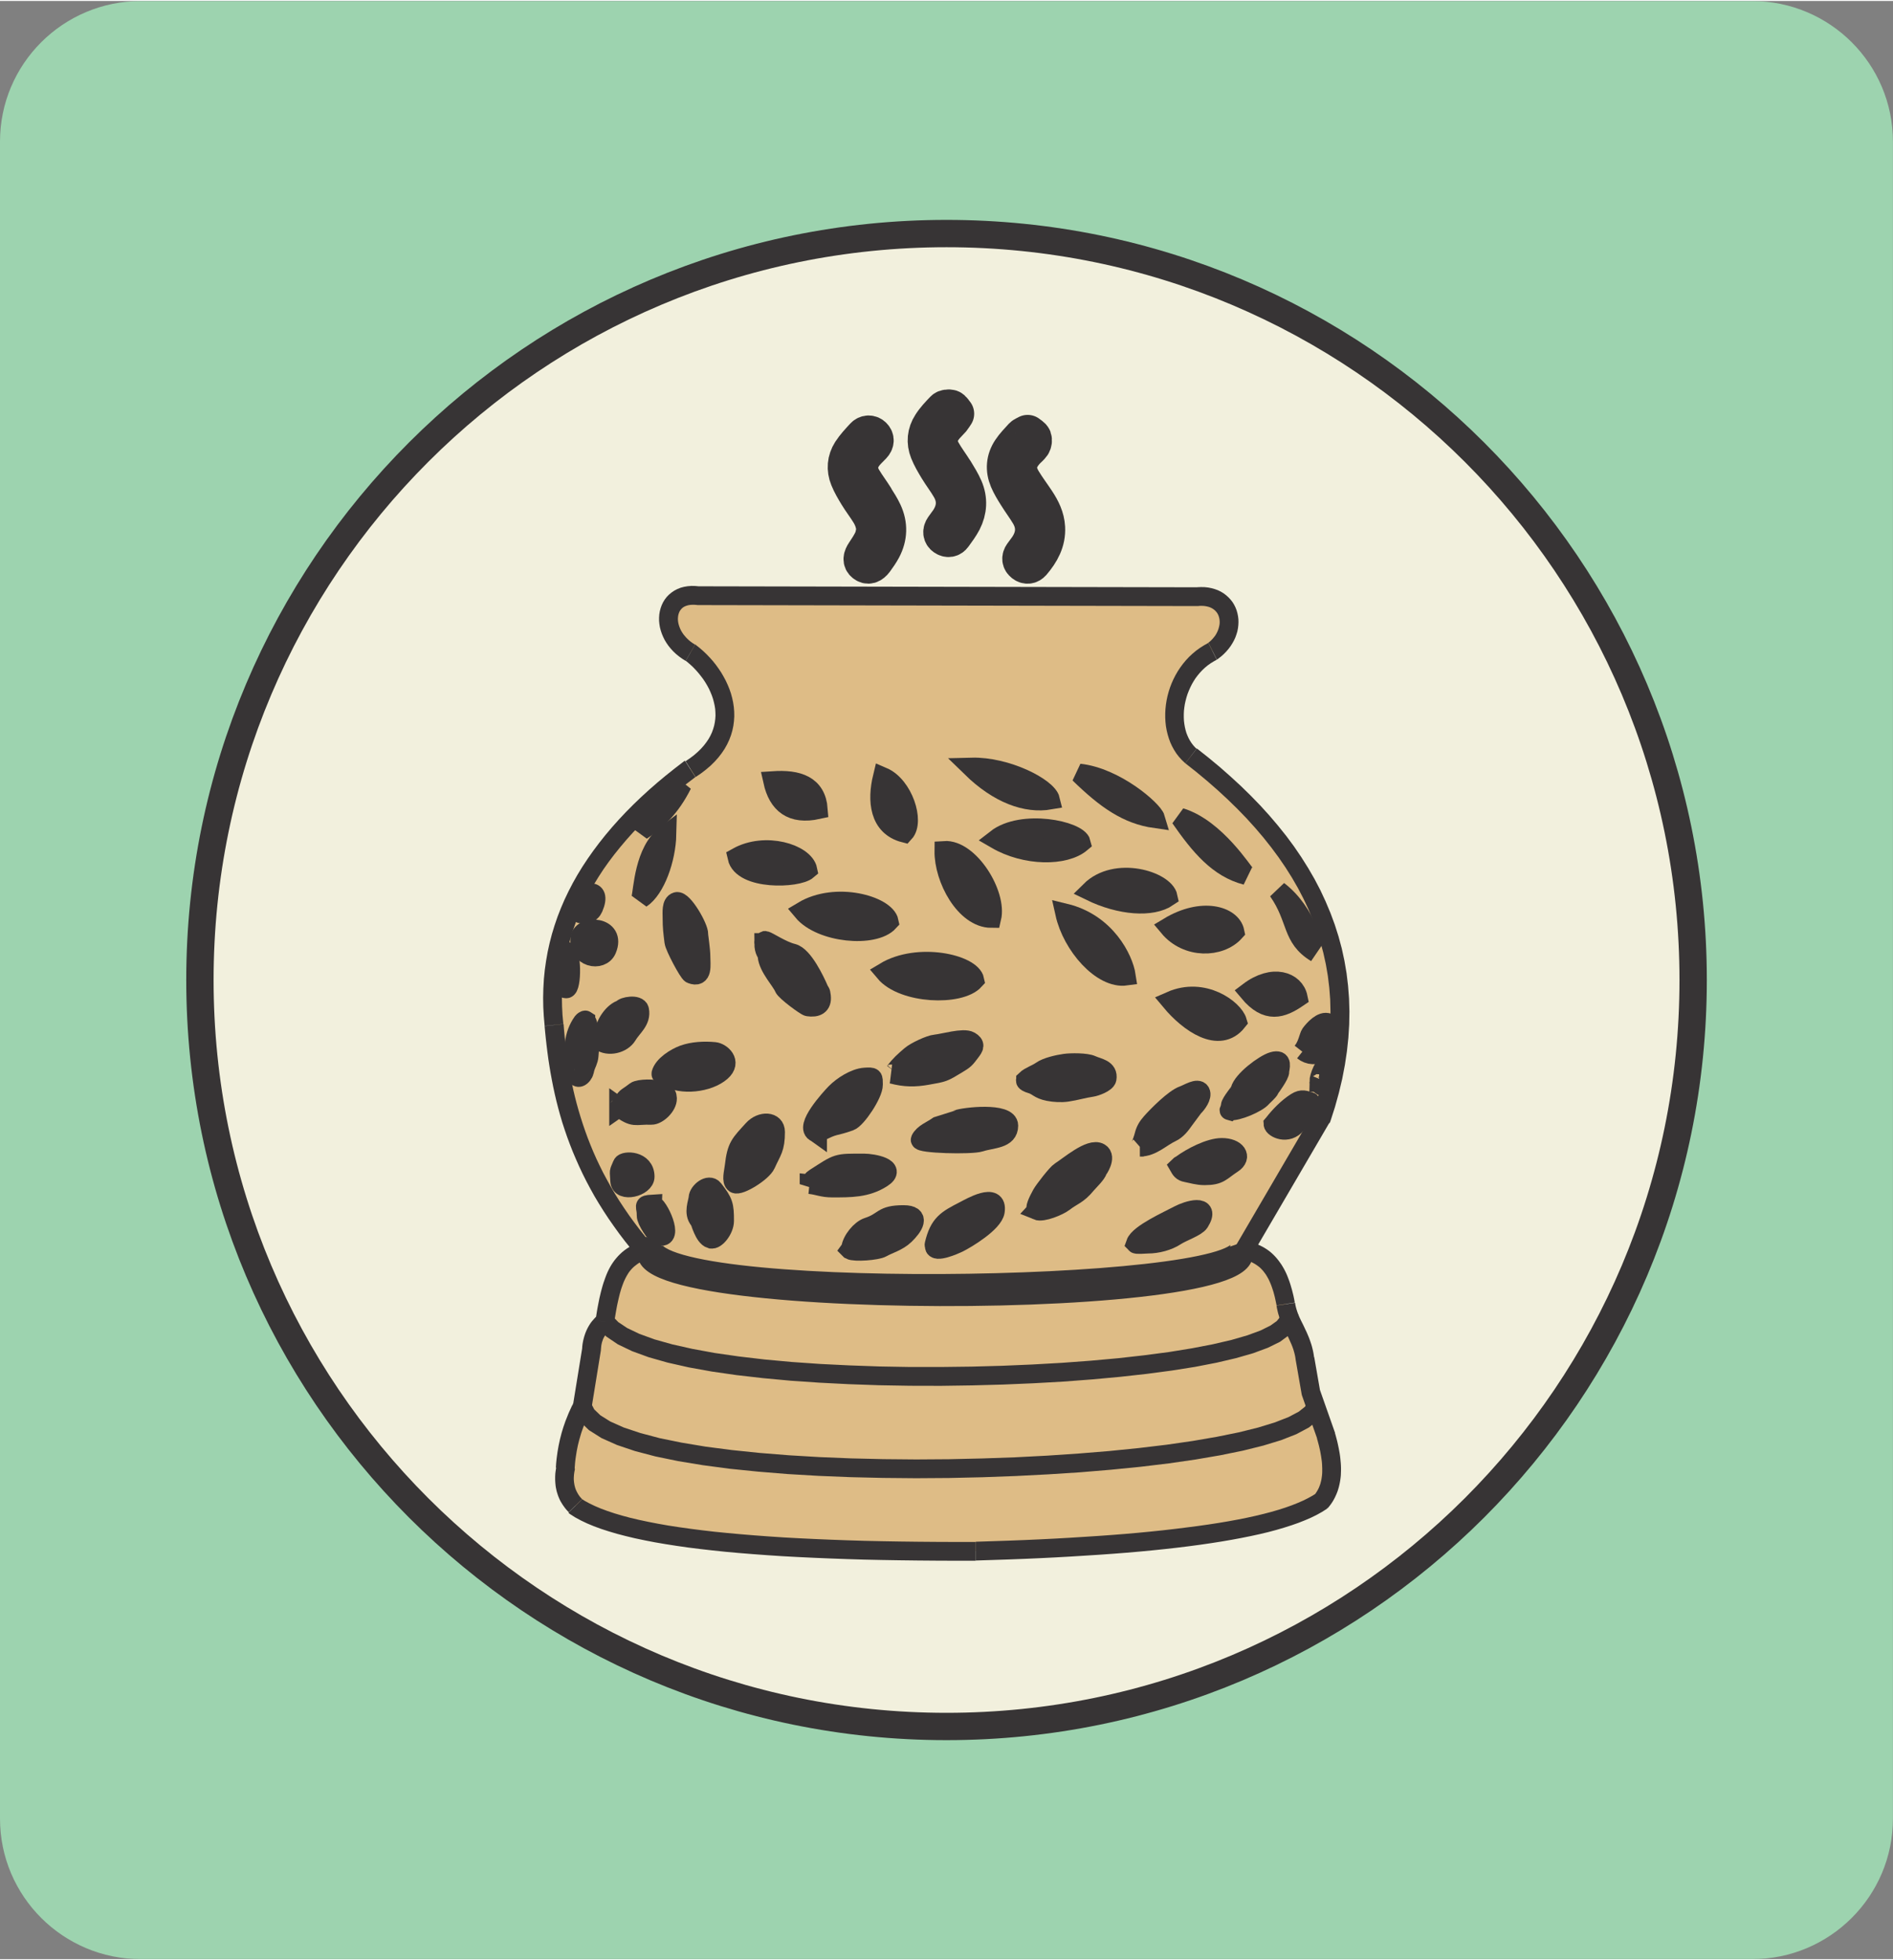 <?xml version="1.0" encoding="UTF-8"?>
<!DOCTYPE svg PUBLIC "-//W3C//DTD SVG 1.1//EN" "http://www.w3.org/Graphics/SVG/1.1/DTD/svg11.dtd">
<!-- Creator: CorelDRAW -->
<svg xmlns="http://www.w3.org/2000/svg" xml:space="preserve" width="0.673in" height="0.697in" version="1.1" style="shape-rendering:geometricPrecision; text-rendering:geometricPrecision; image-rendering:optimizeQuality; fill-rule:evenodd; clip-rule:evenodd"
viewBox="0 0 249.97 258.63"
 xmlns:xlink="http://www.w3.org/1999/xlink"
 xmlns:xodm="http://www.corel.com/coreldraw/odm/2003">
 <rect x="0" y="0" width="249.97" height="258.63" fill="#808080" stroke="none"/>
 <defs>
  <style type="text/css">
   <![CDATA[
    .str0 {stroke:#373435;stroke-width:3.61;stroke-miterlimit:2.613}
    .str2 {stroke:#373435;stroke-width:2.58;stroke-miterlimit:2.613}
    .str1 {stroke:#373435;stroke-width:2.58;stroke-miterlimit:2.613}
    .str3 {stroke:#373435;stroke-width:5.16;stroke-linecap:round;stroke-linejoin:round;stroke-miterlimit:2.613}
    .fil4 {fill:#373435}
    .fil2 {fill:#DEBC86}
    .fil3 {fill:#373435;fill-rule:nonzero}
    .fil0 {fill:#9DD3AF;fill-rule:nonzero}
    .fil1 {fill:#F2F0DD;fill-rule:nonzero}
    .fil5 {fill:black;fill-rule:nonzero}
   ]]>
  </style>
 </defs>
 <g id="Layer_x0020_1">
  <g id="_2493924302384">
   <path class="fil0" d="M231.36 258.63l-212.76 0c-10.27,0 -18.6,-8.31 -18.6,-18.56l0 -221.5c0,-10.25 8.33,-18.56 18.6,-18.56l212.76 0c10.27,0 18.6,8.31 18.6,18.56l0 221.5c0,10.25 -8.33,18.56 -18.6,18.56z"/>
  </g>
  <g id="_2493924302864">
   <path class="fil1 str0" d="M223.58 129.31c0,54.45 -44.14,98.59 -98.59,98.59 -54.45,0 -98.59,-44.14 -98.59,-98.59 0,-54.45 44.14,-98.59 98.59,-98.59 54.45,0 98.59,44.14 98.59,98.59z"/>
   <g>
    <path class="fil2" d="M91.18 101.45c7.25,-4.6 4.71,-11.77 0,-15.38 -4.26,-2.47 -3.73,-8.15 1.04,-7.53l65.98 0.13c4.49,-0.36 5.56,4.57 1.95,7.2 -5.37,2.68 -6.6,10.59 -2.85,13.82 16.29,12.61 23.95,27.95 17.19,47.88l-10.15 17.37c3.09,0.75 4.65,2.66 5.48,7.16 0.4,2.64 2.17,4.24 2.53,7.2l0.78 4.48 2.01 5.71c1.02,3.48 1.18,6.54 -0.58,8.63 -5.78,3.98 -22.31,5.94 -45.67,6.62 -27.96,0.08 -46.67,-1.7 -52.88,-5.97 -1.35,-1.39 -1.68,-3.09 -1.3,-5 0.18,-3.08 0.99,-5.73 2.21,-8.11l1.23 -7.59c0.07,-1.47 0.64,-2.69 1.75,-3.63 0.83,-5.53 1.81,-8.27 5.25,-9.45 -8.91,-10.41 -11.17,-20.68 -11.93,-29.73 -1.4,-12.96 5.01,-24.13 17.97,-33.8z"/>
    <path id="_1" class="fil3" d="M90.56 87.15l1.24 -2.15 0.13 0.09 0.48 0.38 0.46 0.4 0.45 0.43 0.42 0.44 0.41 0.46 0.38 0.48 0.36 0.5 0.34 0.51 0.31 0.53 0.29 0.54 0.26 0.56 0.23 0.56 0.2 0.58 0.16 0.59 0.13 0.6 0.09 0.61 0.05 0.61 0.01 0.62 -0.04 0.62 -0.08 0.62 -0.13 0.62 -0.18 0.62 -0.23 0.61 -0.28 0.6 -0.33 0.59 -0.39 0.58 -0.44 0.57 -0.49 0.55 -0.55 0.54 -0.6 0.51 -0.65 0.5 -0.71 0.48 -1.33 -2.09 0.59 -0.4 0.54 -0.41 0.48 -0.42 0.43 -0.42 0.38 -0.43 0.33 -0.43 0.29 -0.43 0.24 -0.43 0.2 -0.43 0.16 -0.44 0.13 -0.44 0.09 -0.44 0.06 -0.44 0.03 -0.44 -0.01 -0.45 -0.03 -0.45 -0.07 -0.44 -0.1 -0.45 -0.12 -0.45 -0.15 -0.44 -0.18 -0.44 -0.2 -0.44 -0.23 -0.43 -0.25 -0.42 -0.27 -0.41 -0.3 -0.4 -0.31 -0.39 -0.33 -0.38 -0.35 -0.37 -0.37 -0.35 -0.38 -0.33 -0.39 -0.31 0.13 0.09zm1.24 -2.15l0.08 0.04 0.06 0.04 -0.13 -0.09zm0.42 -7.69l-0.01 2.48 -0.16 -0.01 -0.34 -0.03 -0.31 -0 -0.28 0.02 -0.24 0.04 -0.21 0.06 -0.19 0.07 -0.16 0.08 -0.14 0.09 -0.13 0.11 -0.11 0.12 -0.1 0.13 -0.09 0.14 -0.07 0.15 -0.06 0.17 -0.05 0.18 -0.03 0.19 -0.02 0.21 0 0.22 0.02 0.23 0.04 0.23 0.06 0.24 0.08 0.24 0.1 0.25 0.12 0.25 0.15 0.25 0.17 0.25 0.2 0.24 0.21 0.24 0.24 0.23 0.26 0.22 0.29 0.21 0.32 0.2 -1.24 2.15 -0.45 -0.28 -0.43 -0.31 -0.39 -0.32 -0.37 -0.35 -0.33 -0.36 -0.3 -0.37 -0.27 -0.39 -0.24 -0.4 -0.2 -0.41 -0.17 -0.41 -0.14 -0.42 -0.11 -0.43 -0.07 -0.43 -0.04 -0.42 -0 -0.42 0.03 -0.42 0.07 -0.42 0.11 -0.41 0.14 -0.39 0.18 -0.38 0.22 -0.36 0.26 -0.34 0.3 -0.31 0.34 -0.28 0.37 -0.25 0.4 -0.21 0.43 -0.17 0.45 -0.12 0.48 -0.08 0.49 -0.04 0.51 0.01 0.53 0.05 -0.16 -0.01zm-0.01 2.48l-0.07 0 -0.09 -0.01 0.16 0.01zm65.98 0.13l-65.98 -0.13 0.01 -2.48 65.98 0.13 0.1 2.48 -0.1 0zm0.1 -0l-0.06 0 -0.05 0 0.1 -0zm2.4 7.08l-1.11 -2.22 -0.18 0.11 0.26 -0.2 0.24 -0.21 0.21 -0.22 0.19 -0.22 0.17 -0.22 0.14 -0.23 0.12 -0.23 0.1 -0.23 0.08 -0.23 0.06 -0.22 0.05 -0.22 0.03 -0.21 0.01 -0.21 -0.01 -0.2 -0.02 -0.19 -0.04 -0.19 -0.05 -0.18 -0.06 -0.16 -0.08 -0.16 -0.09 -0.15 -0.11 -0.14 -0.12 -0.13 -0.13 -0.12 -0.15 -0.11 -0.16 -0.1 -0.18 -0.09 -0.2 -0.08 -0.23 -0.06 -0.25 -0.05 -0.27 -0.03 -0.3 -0.01 -0.32 0.01 -0.2 -2.47 0.5 -0.02 0.48 0.01 0.47 0.05 0.45 0.09 0.43 0.12 0.41 0.15 0.39 0.19 0.36 0.22 0.33 0.25 0.31 0.28 0.28 0.3 0.25 0.32 0.21 0.34 0.18 0.36 0.15 0.38 0.11 0.39 0.08 0.39 0.05 0.4 0.01 0.4 -0.02 0.41 -0.05 0.41 -0.08 0.4 -0.12 0.4 -0.14 0.39 -0.18 0.39 -0.21 0.38 -0.24 0.38 -0.27 0.36 -0.3 0.35 -0.33 0.34 -0.36 0.32 -0.39 0.3 -0.18 0.11zm0.18 -0.11l-0.08 0.06 -0.1 0.05 0.18 -0.11zm-2.83 11.83l-1.52 1.96 -0.05 -0.04 -0.41 -0.39 -0.38 -0.42 -0.34 -0.44 -0.3 -0.47 -0.27 -0.49 -0.23 -0.5 -0.19 -0.52 -0.16 -0.53 -0.13 -0.54 -0.1 -0.56 -0.06 -0.56 -0.03 -0.57 0 -0.57 0.03 -0.57 0.06 -0.57 0.09 -0.57 0.12 -0.57 0.15 -0.56 0.18 -0.56 0.21 -0.55 0.24 -0.54 0.27 -0.53 0.3 -0.52 0.33 -0.5 0.36 -0.49 0.39 -0.47 0.42 -0.45 0.45 -0.42 0.48 -0.4 0.51 -0.37 0.54 -0.34 0.56 -0.31 1.11 2.22 -0.42 0.23 -0.4 0.25 -0.38 0.27 -0.36 0.3 -0.34 0.32 -0.32 0.34 -0.3 0.36 -0.28 0.37 -0.25 0.39 -0.23 0.4 -0.21 0.42 -0.19 0.43 -0.17 0.43 -0.14 0.44 -0.12 0.45 -0.1 0.45 -0.07 0.45 -0.05 0.44 -0.02 0.44 -0 0.44 0.02 0.43 0.05 0.42 0.07 0.41 0.09 0.39 0.11 0.38 0.14 0.36 0.16 0.35 0.18 0.33 0.2 0.31 0.22 0.29 0.24 0.27 0.26 0.24 -0.05 -0.04zm-1.52 1.96l-0.04 -0.03 -0.02 -0.01 0.05 0.04zm19.02 47.52l-2.14 -1.25 -0.1 0.23 0.58 -1.81 0.49 -1.78 0.42 -1.76 0.33 -1.72 0.26 -1.7 0.18 -1.67 0.1 -1.64 0.03 -1.62 -0.04 -1.6 -0.12 -1.57 -0.19 -1.55 -0.26 -1.52 -0.33 -1.5 -0.4 -1.48 -0.46 -1.46 -0.53 -1.44 -0.59 -1.42 -0.66 -1.4 -0.72 -1.38 -0.79 -1.37 -0.85 -1.35 -0.91 -1.33 -0.97 -1.31 -1.03 -1.3 -1.09 -1.28 -1.15 -1.27 -1.21 -1.25 -1.26 -1.23 -1.32 -1.22 -1.37 -1.2 -1.43 -1.19 -1.48 -1.17 1.52 -1.96 1.53 1.21 1.47 1.22 1.42 1.25 1.37 1.26 1.31 1.28 1.26 1.3 1.2 1.32 1.14 1.34 1.09 1.36 1.03 1.39 0.96 1.41 0.9 1.43 0.84 1.45 0.77 1.47 0.7 1.5 0.64 1.52 0.57 1.54 0.5 1.57 0.43 1.59 0.35 1.62 0.28 1.64 0.2 1.66 0.13 1.69 0.05 1.71 -0.03 1.73 -0.11 1.76 -0.19 1.78 -0.27 1.8 -0.35 1.83 -0.44 1.85 -0.52 1.88 -0.61 1.9 -0.1 0.23zm0.1 -0.23l-0.04 0.12 -0.06 0.11 0.1 -0.23zm-12.4 16.34l10.15 -17.37 2.14 1.25 -10.15 17.37 -1.36 0.58 -0.78 -1.83zm0.78 1.83l-1.62 -0.39 0.84 -1.44 0.78 1.83zm7 5.77l-2.45 0.37 0.01 0.04 -0.08 -0.39 -0.08 -0.38 -0.08 -0.36 -0.09 -0.35 -0.09 -0.33 -0.1 -0.31 -0.1 -0.3 -0.1 -0.28 -0.11 -0.27 -0.11 -0.25 -0.11 -0.24 -0.12 -0.22 -0.12 -0.21 -0.12 -0.2 -0.13 -0.18 -0.13 -0.17 -0.13 -0.17 -0.14 -0.15 -0.14 -0.15 -0.15 -0.14 -0.15 -0.12 -0.16 -0.12 -0.16 -0.11 -0.17 -0.11 -0.18 -0.1 -0.19 -0.1 -0.19 -0.09 -0.21 -0.08 -0.22 -0.08 -0.23 -0.07 -0.24 -0.07 -0.25 -0.06 0.58 -2.41 0.32 0.08 0.31 0.09 0.31 0.1 0.3 0.11 0.29 0.12 0.29 0.13 0.28 0.14 0.27 0.15 0.27 0.17 0.26 0.18 0.25 0.19 0.24 0.21 0.23 0.22 0.22 0.23 0.21 0.24 0.2 0.25 0.19 0.26 0.19 0.27 0.17 0.28 0.17 0.29 0.16 0.31 0.15 0.31 0.14 0.33 0.13 0.34 0.13 0.35 0.12 0.36 0.11 0.37 0.11 0.38 0.1 0.39 0.1 0.41 0.09 0.42 0.08 0.44 0.01 0.04zm-0.01 -0.04l0.01 0.03 0 0.01 -0.01 -0.04zm2.53 7.22l-2.44 0.42 -0.01 -0.06 -0.03 -0.23 -0.04 -0.23 -0.05 -0.22 -0.05 -0.21 -0.06 -0.21 -0.06 -0.21 -0.07 -0.2 -0.07 -0.2 -0.08 -0.2 -0.08 -0.19 -0.09 -0.2 -0.09 -0.2 -0.09 -0.2 -0.09 -0.2 -0.1 -0.2 -0.1 -0.2 -0.1 -0.2 -0.1 -0.21 -0.1 -0.21 -0.1 -0.21 -0.1 -0.22 -0.1 -0.23 -0.1 -0.23 -0.1 -0.23 -0.09 -0.24 -0.09 -0.25 -0.08 -0.25 -0.08 -0.25 -0.07 -0.27 -0.06 -0.27 -0.06 -0.28 -0.05 -0.29 2.45 -0.37 0.03 0.2 0.04 0.2 0.05 0.2 0.05 0.19 0.06 0.19 0.06 0.19 0.07 0.19 0.07 0.19 0.08 0.19 0.08 0.19 0.09 0.19 0.09 0.19 0.1 0.2 0.1 0.2 0.1 0.2 0.1 0.21 0.1 0.21 0.1 0.22 0.11 0.22 0.1 0.23 0.1 0.23 0.1 0.24 0.1 0.25 0.09 0.25 0.09 0.26 0.09 0.27 0.08 0.27 0.07 0.28 0.07 0.29 0.06 0.3 0.05 0.31 0.04 0.31 -0.01 -0.06zm-2.44 0.42l-0 -0.02 -0 -0.04 0.01 0.06zm0.78 4.48l-0.78 -4.48 2.44 -0.42 0.78 4.48 -2.39 0.62 -0.05 -0.2zm0.05 0.2l-0.04 -0.1 -0.02 -0.1 0.05 0.2zm2.01 5.71l-2.01 -5.71 2.34 -0.82 2.01 5.71 0.02 0.06 -2.36 0.76zm2.34 -0.82l0.01 0.04 0.01 0.03 -0.02 -0.06zm-1.05 10.06l-1.41 -2.04 -0.25 0.22 0.12 -0.15 0.11 -0.16 0.1 -0.16 0.1 -0.17 0.09 -0.17 0.08 -0.17 0.07 -0.18 0.07 -0.18 0.06 -0.19 0.05 -0.2 0.05 -0.2 0.04 -0.21 0.03 -0.21 0.03 -0.23 0.02 -0.23 0.01 -0.23 0 -0.24 0 -0.24 -0.01 -0.25 -0.01 -0.26 -0.02 -0.27 -0.03 -0.26 -0.04 -0.27 -0.04 -0.28 -0.05 -0.28 -0.05 -0.29 -0.06 -0.29 -0.07 -0.3 -0.07 -0.3 -0.08 -0.3 -0.08 -0.3 -0.09 -0.31 2.38 -0.7 0.1 0.34 0.09 0.34 0.09 0.34 0.08 0.34 0.07 0.33 0.07 0.33 0.06 0.33 0.06 0.33 0.05 0.33 0.04 0.33 0.03 0.32 0.03 0.32 0.02 0.32 0.01 0.32 0 0.32 -0.01 0.31 -0.01 0.31 -0.03 0.31 -0.04 0.3 -0.05 0.3 -0.06 0.3 -0.07 0.3 -0.08 0.29 -0.09 0.29 -0.11 0.29 -0.12 0.28 -0.13 0.28 -0.14 0.27 -0.15 0.26 -0.17 0.26 -0.18 0.25 -0.2 0.25 -0.25 0.22zm0.25 -0.22l-0.11 0.13 -0.14 0.1 0.25 -0.22zm-46.62 7.06l-0.01 -2.48 -0.03 0 2.17 -0.07 2.12 -0.07 2.08 -0.08 2.04 -0.09 2 -0.1 1.95 -0.11 1.91 -0.12 1.86 -0.12 1.82 -0.13 1.77 -0.14 1.72 -0.15 1.67 -0.16 1.62 -0.17 1.57 -0.18 1.52 -0.19 1.47 -0.19 1.42 -0.2 1.36 -0.21 1.31 -0.22 1.25 -0.23 1.2 -0.24 1.14 -0.25 1.08 -0.26 1.03 -0.27 0.96 -0.28 0.9 -0.29 0.84 -0.3 0.78 -0.31 0.71 -0.31 0.64 -0.32 0.58 -0.32 0.51 -0.32 1.41 2.04 -0.64 0.41 -0.7 0.39 -0.75 0.37 -0.81 0.35 -0.86 0.34 -0.91 0.32 -0.97 0.31 -1.02 0.3 -1.08 0.29 -1.13 0.27 -1.19 0.26 -1.24 0.25 -1.29 0.24 -1.34 0.23 -1.4 0.22 -1.45 0.21 -1.5 0.2 -1.55 0.19 -1.6 0.18 -1.64 0.17 -1.69 0.16 -1.74 0.15 -1.79 0.14 -1.83 0.13 -1.88 0.12 -1.92 0.12 -1.97 0.11 -2.01 0.1 -2.05 0.09 -2.09 0.08 -2.13 0.07 -2.17 0.07 -0.03 0zm0.03 -0l-0.03 0 -0.02 0 0.05 -0zm-53.8 -6.34l1.77 -1.73 -0.18 -0.15 0.55 0.35 0.63 0.34 0.71 0.34 0.78 0.33 0.86 0.32 0.93 0.31 1.01 0.3 1.08 0.29 1.15 0.27 1.22 0.26 1.29 0.25 1.36 0.24 1.43 0.22 1.5 0.21 1.56 0.2 1.63 0.19 1.7 0.17 1.76 0.16 1.82 0.15 1.89 0.14 1.95 0.13 2.01 0.11 2.07 0.1 2.13 0.09 2.19 0.08 2.25 0.07 2.31 0.05 2.36 0.04 2.42 0.03 2.48 0.02 2.53 0.01 2.59 -0 0.01 2.48 -2.6 0 -2.54 -0.01 -2.49 -0.02 -2.43 -0.03 -2.38 -0.04 -2.32 -0.05 -2.26 -0.07 -2.21 -0.08 -2.15 -0.09 -2.09 -0.1 -2.03 -0.11 -1.97 -0.13 -1.91 -0.14 -1.85 -0.15 -1.78 -0.16 -1.72 -0.18 -1.66 -0.19 -1.6 -0.2 -1.53 -0.22 -1.47 -0.23 -1.4 -0.24 -1.34 -0.26 -1.28 -0.27 -1.21 -0.29 -1.15 -0.3 -1.08 -0.32 -1.02 -0.33 -0.95 -0.35 -0.89 -0.37 -0.82 -0.39 -0.76 -0.41 -0.69 -0.44 -0.18 -0.15zm0.18 0.15l-0.1 -0.07 -0.08 -0.09 0.18 0.15zm-1.83 -6.09l2.48 0.14 -0.02 0.17 -0.03 0.15 -0.03 0.15 -0.02 0.15 -0.02 0.14 -0.01 0.14 -0.01 0.14 -0.01 0.13 -0 0.14 0 0.13 0.01 0.13 0.01 0.12 0.01 0.12 0.02 0.12 0.02 0.12 0.02 0.13 0.03 0.12 0.03 0.11 0.03 0.12 0.04 0.12 0.04 0.11 0.05 0.11 0.05 0.11 0.05 0.1 0.06 0.11 0.06 0.11 0.06 0.1 0.07 0.11 0.08 0.11 0.08 0.11 0.09 0.1 0.09 0.1 0.1 0.1 -1.77 1.73 -0.15 -0.16 -0.15 -0.16 -0.14 -0.17 -0.13 -0.17 -0.12 -0.17 -0.12 -0.17 -0.11 -0.18 -0.11 -0.18 -0.1 -0.18 -0.09 -0.19 -0.08 -0.19 -0.08 -0.19 -0.07 -0.2 -0.06 -0.19 -0.06 -0.19 -0.05 -0.2 -0.04 -0.2 -0.04 -0.19 -0.03 -0.2 -0.02 -0.2 -0.02 -0.2 -0.01 -0.2 -0.01 -0.2 -0 -0.2 0 -0.2 0.01 -0.21 0.01 -0.2 0.02 -0.2 0.03 -0.2 0.03 -0.21 0.04 -0.2 0.04 -0.2 -0.02 0.17zm2.48 0.14l-0.01 0.09 -0.02 0.08 0.02 -0.17zm-0.26 -8.38l2.45 0.4 -0.12 0.37 -0.11 0.21 -0.11 0.21 -0.1 0.21 -0.1 0.22 -0.1 0.21 -0.1 0.22 -0.09 0.22 -0.09 0.22 -0.09 0.23 -0.09 0.23 -0.08 0.22 -0.08 0.23 -0.08 0.23 -0.07 0.23 -0.07 0.24 -0.07 0.24 -0.07 0.24 -0.06 0.24 -0.06 0.24 -0.06 0.24 -0.05 0.25 -0.05 0.25 -0.05 0.25 -0.04 0.25 -0.04 0.25 -0.04 0.26 -0.04 0.26 -0.03 0.26 -0.03 0.26 -0.02 0.27 -0.02 0.27 -0.02 0.27 -2.48 -0.14 0.02 -0.3 0.02 -0.3 0.03 -0.3 0.03 -0.3 0.04 -0.3 0.04 -0.29 0.04 -0.29 0.05 -0.29 0.05 -0.29 0.05 -0.28 0.06 -0.28 0.06 -0.28 0.06 -0.28 0.07 -0.27 0.07 -0.27 0.07 -0.27 0.08 -0.27 0.08 -0.26 0.08 -0.26 0.09 -0.26 0.09 -0.26 0.09 -0.26 0.1 -0.25 0.1 -0.25 0.1 -0.25 0.1 -0.25 0.11 -0.25 0.11 -0.24 0.11 -0.24 0.11 -0.24 0.12 -0.24 0.12 -0.24 -0.12 0.37zm2.45 0.4l-0.03 0.19 -0.09 0.18 0.12 -0.37zm1.23 -7.59l-1.23 7.59 -2.45 -0.4 1.23 -7.59 2.46 0.26 -0.01 0.14zm0.01 -0.14l-0 0.07 -0.01 0.07 0.01 -0.14zm-0.71 -3.88l2.45 0.37 -0.42 0.76 -0.08 0.07 -0.08 0.07 -0.07 0.07 -0.07 0.07 -0.06 0.07 -0.07 0.08 -0.06 0.07 -0.06 0.07 -0.06 0.08 -0.06 0.08 -0.05 0.07 -0.05 0.08 -0.05 0.08 -0.05 0.08 -0.05 0.08 -0.04 0.08 -0.04 0.08 -0.04 0.09 -0.03 0.09 -0.03 0.09 -0.03 0.09 -0.03 0.09 -0.03 0.09 -0.02 0.1 -0.02 0.09 -0.02 0.1 -0.02 0.11 -0.01 0.1 -0.01 0.1 -0.01 0.11 -0.01 0.11 -0.01 0.11 -2.48 -0.12 0.01 -0.16 0.01 -0.16 0.02 -0.16 0.02 -0.16 0.03 -0.17 0.03 -0.15 0.03 -0.16 0.04 -0.16 0.04 -0.15 0.04 -0.15 0.05 -0.16 0.05 -0.15 0.05 -0.15 0.06 -0.15 0.06 -0.15 0.07 -0.15 0.07 -0.15 0.07 -0.14 0.08 -0.14 0.08 -0.14 0.08 -0.13 0.09 -0.14 0.09 -0.13 0.1 -0.13 0.11 -0.13 0.11 -0.12 0.1 -0.12 0.12 -0.13 0.11 -0.11 0.12 -0.11 0.12 -0.11 0.13 -0.11 -0.42 0.76zm2.45 0.37l-0.07 0.46 -0.36 0.3 0.42 -0.76zm3.08 -8.83l1.89 -1.61 -0.54 1.98 -0.27 0.1 -0.25 0.1 -0.24 0.11 -0.22 0.12 -0.21 0.12 -0.19 0.13 -0.18 0.14 -0.18 0.14 -0.17 0.15 -0.16 0.16 -0.15 0.17 -0.15 0.18 -0.14 0.19 -0.13 0.21 -0.13 0.22 -0.13 0.24 -0.12 0.25 -0.12 0.26 -0.11 0.28 -0.11 0.3 -0.11 0.32 -0.1 0.33 -0.1 0.35 -0.09 0.36 -0.09 0.38 -0.09 0.4 -0.09 0.41 -0.08 0.43 -0.08 0.45 -0.08 0.47 -0.08 0.49 -0.08 0.5 -2.45 -0.37 0.08 -0.52 0.08 -0.5 0.08 -0.49 0.09 -0.47 0.09 -0.46 0.09 -0.45 0.1 -0.43 0.1 -0.42 0.11 -0.41 0.11 -0.4 0.12 -0.39 0.13 -0.37 0.13 -0.37 0.14 -0.36 0.15 -0.35 0.16 -0.33 0.17 -0.32 0.19 -0.32 0.2 -0.3 0.21 -0.29 0.23 -0.28 0.24 -0.27 0.25 -0.25 0.26 -0.24 0.28 -0.23 0.29 -0.21 0.31 -0.2 0.31 -0.18 0.33 -0.17 0.34 -0.16 0.35 -0.14 0.36 -0.13 -0.54 1.98zm1.89 -1.61l1.19 1.39 -1.73 0.59 0.54 -1.98zm-14.11 -28.79l2.47 -0.27 0 0.03 0.07 0.84 0.08 0.85 0.1 0.85 0.11 0.86 0.12 0.86 0.13 0.87 0.14 0.87 0.16 0.88 0.18 0.88 0.19 0.89 0.21 0.89 0.23 0.9 0.25 0.9 0.27 0.9 0.29 0.91 0.31 0.91 0.33 0.91 0.36 0.92 0.38 0.92 0.41 0.93 0.44 0.93 0.46 0.93 0.5 0.93 0.52 0.94 0.55 0.94 0.59 0.94 0.62 0.94 0.65 0.95 0.69 0.95 0.72 0.95 0.76 0.95 0.8 0.95 -1.89 1.61 -0.83 -1 -0.8 -1 -0.76 -1 -0.72 -1 -0.69 -0.99 -0.65 -0.99 -0.62 -0.99 -0.59 -0.99 -0.55 -0.99 -0.52 -0.98 -0.49 -0.98 -0.46 -0.98 -0.43 -0.97 -0.41 -0.97 -0.38 -0.97 -0.36 -0.97 -0.33 -0.96 -0.31 -0.95 -0.28 -0.95 -0.26 -0.95 -0.24 -0.94 -0.22 -0.94 -0.2 -0.93 -0.18 -0.92 -0.17 -0.92 -0.15 -0.91 -0.14 -0.9 -0.12 -0.9 -0.11 -0.89 -0.1 -0.88 -0.09 -0.87 -0.08 -0.87 0 0.03zm2.47 -0.27l0 0.03 -0 -0.01 -0 -0.02zm16.07 -34.71l1.33 2.09 0.08 -0.05 -1.18 0.9 -1.14 0.9 -1.1 0.91 -1.06 0.92 -1.02 0.93 -0.98 0.93 -0.94 0.94 -0.9 0.95 -0.86 0.96 -0.82 0.97 -0.78 0.97 -0.74 0.98 -0.7 0.99 -0.65 1 -0.61 1 -0.57 1.01 -0.53 1.02 -0.49 1.03 -0.45 1.04 -0.4 1.05 -0.37 1.05 -0.32 1.06 -0.28 1.07 -0.24 1.08 -0.2 1.09 -0.16 1.1 -0.11 1.11 -0.07 1.12 -0.03 1.13 0.02 1.14 0.06 1.15 0.11 1.16 -2.47 0.27 -0.11 -1.26 -0.07 -1.24 -0.02 -1.24 0.03 -1.23 0.07 -1.22 0.12 -1.21 0.17 -1.2 0.21 -1.19 0.26 -1.18 0.3 -1.16 0.35 -1.15 0.39 -1.14 0.44 -1.13 0.48 -1.12 0.53 -1.11 0.57 -1.1 0.61 -1.08 0.66 -1.08 0.7 -1.06 0.74 -1.05 0.78 -1.04 0.82 -1.03 0.86 -1.02 0.9 -1.01 0.94 -1 0.98 -0.99 1.02 -0.98 1.06 -0.97 1.1 -0.96 1.14 -0.95 1.18 -0.94 1.21 -0.93 0.08 -0.05zm-0.08 0.05l0.03 -0.02 0.05 -0.03 -0.08 0.05z"/>
   </g>
   <g>
    <polygon class="fil3" points="168.97,173.75 171.44,173.47 171.19,174.98 170.29,176.16 169.03,177.09 167.42,177.88 165.48,178.6 163.22,179.25 160.66,179.85 157.83,180.4 154.74,180.89 151.42,181.33 147.91,181.72 144.22,182.06 140.4,182.35 136.46,182.57 132.44,182.74 128.36,182.85 124.26,182.91 120.16,182.9 116.09,182.83 112.09,182.69 108.17,182.49 104.38,182.23 100.73,181.89 97.25,181.49 93.99,181.02 90.95,180.47 88.16,179.84 85.66,179.13 83.47,178.33 81.59,177.43 80.05,176.39 78.88,175.15 80.91,173.73 81.63,174.48 82.81,175.27 84.42,176.04 86.42,176.77 88.77,177.43 91.44,178.03 94.38,178.57 97.58,179.03 100.98,179.43 104.58,179.76 108.32,180.02 112.19,180.21 116.16,180.35 120.18,180.42 124.24,180.42 128.31,180.37 132.35,180.26 136.33,180.09 140.23,179.87 144.02,179.59 147.66,179.26 151.12,178.87 154.38,178.44 157.4,177.95 160.15,177.42 162.6,176.85 164.71,176.24 166.45,175.6 167.76,174.95 168.6,174.35 168.94,173.93 "/>
   </g>
   <g>
    <polygon class="fil3" points="172.62,185.23 174.95,186.07 174.12,187.38 172.84,188.41 171.19,189.29 169.18,190.08 166.82,190.8 164.13,191.47 161.14,192.08 157.87,192.64 154.35,193.15 150.61,193.6 146.69,193.99 142.61,194.33 138.41,194.6 134.11,194.82 129.75,194.98 125.35,195.08 120.96,195.11 116.6,195.07 112.3,194.97 108.09,194.8 104.01,194.56 100.09,194.24 96.35,193.86 92.82,193.39 89.54,192.85 86.54,192.23 83.84,191.52 81.47,190.72 79.43,189.81 77.77,188.76 76.49,187.52 75.72,186 78.11,185.33 78.47,186.02 79.28,186.8 80.59,187.62 82.36,188.41 84.55,189.14 87.11,189.82 90,190.41 93.18,190.94 96.64,191.39 100.31,191.77 104.18,192.08 108.22,192.32 112.38,192.49 116.64,192.59 120.96,192.63 125.32,192.6 129.68,192.5 134,192.35 138.26,192.13 142.43,191.85 146.47,191.52 150.34,191.13 154.03,190.69 157.49,190.19 160.68,189.64 163.59,189.05 166.16,188.41 168.37,187.73 170.16,187.03 171.5,186.32 172.31,185.68 "/>
   </g>
   <path class="fil4 str1" d="M108.01 106.77c-0.24,-3.21 -2.65,-3.97 -5.94,-3.75 0.67,3.04 2.48,4.51 5.94,3.75z"/>
   <path class="fil4 str1" d="M106.63 114.76c-0.43,-2.11 -5.55,-3.74 -9.27,-1.66 0.67,3.04 7.95,2.8 9.27,1.66z"/>
   <path class="fil4 str1" d="M130.92 121.13c0.75,-3.16 -2.94,-9.11 -6.23,-8.89 -0.05,3.71 2.77,8.89 6.23,8.89z"/>
   <path class="fil4 str1" d="M119.41 109.86c1.37,-1.49 -0.14,-6.21 -2.85,-7.37 -0.76,3.14 -0.46,6.51 2.85,7.37z"/>
   <path class="fil4 str1" d="M117.37 121.6c-0.43,-2.11 -6.98,-4.02 -11.36,-1.38 2.42,2.9 9.42,3.52 11.36,1.38z"/>
   <path class="fil4 str1" d="M128.68 129.32c-0.43,-2.11 -7.46,-3.7 -11.84,-1.06 2.43,2.9 9.91,3.19 11.84,1.06z"/>
   <path class="fil4 str1" d="M163.03 122.94c-0.43,-2.11 -4.3,-3.27 -8.68,-0.63 2.42,2.9 6.75,2.77 8.68,0.63z"/>
   <path class="fil4 str1" d="M171.38 131.62c-0.43,-2.11 -3.28,-3.16 -6.48,-0.74 2.42,2.9 4.38,2.17 6.48,0.74z"/>
   <path class="fil4 str1" d="M154.21 118.34c-0.43,-2.11 -6.87,-4.13 -10.23,-0.79 3.95,1.93 8.13,2.22 10.23,0.79z"/>
   <path class="fil4 str1" d="M142.74 111.18c-0.38,-1.59 -7.76,-3.16 -11.2,-0.47 3.95,2.3 9.1,2.24 11.2,0.47z"/>
   <path class="fil4 str1" d="M138.67 105.5c-0.38,-1.59 -5.72,-4.39 -10.39,-4.27 3.57,3.48 7.22,4.82 10.39,4.27z"/>
   <path class="fil4 str1" d="M152.55 107.96c-0.32,-1.09 -5.27,-5.42 -10.02,-5.93 3.57,3.48 6.36,5.41 10.02,5.93z"/>
   <path class="fil4 str1" d="M164.55 115.46c-0.38,-0.29 -4,-6.16 -8.68,-7.59 2.61,3.75 5.02,6.64 8.68,7.59z"/>
   <path class="fil4 str1" d="M173.8 125.71c-0.38,-0.29 -1.08,-5.16 -5.02,-8.19 2.61,3.75 1.7,6.18 5.02,8.19z"/>
   <path class="fil4 str1" d="M163.36 134.78c-0.46,-1.58 -4.41,-4.6 -8.75,-2.69 2.42,2.9 6.39,5.67 8.75,2.69z"/>
   <path class="fil4 str1" d="M148.68 128.75c-0.33,-2.18 -2.61,-6.93 -8.04,-8.25 0.94,4.23 4.86,8.69 8.04,8.25z"/>
   <path class="fil4 str1" d="M84.65 118.54c0.31,-1.09 0.39,-6.25 3.37,-8.48 -0.08,3.31 -1.49,7.23 -3.37,8.48z"/>
   <path class="fil4 str1" d="M84.7 109.57c0.31,-1.09 2.61,-3.81 5.37,-6.1 -1.58,3.15 -3.48,4.85 -5.37,6.1z"/>
   <path class="fil4 str1" d="M77.47 120.48c-0.4,0.02 -1.31,0.54 -1.03,-1.27 0.22,-1.46 3.17,-2.4 1.9,0.56 -0.16,0.37 -0.44,0.67 -0.87,0.7z"/>
   <path class="fil4 str1" d="M76.63 123.77c0.24,-1.82 4.8,-1.6 3.48,1.51 -0.71,1.67 -3.82,1.08 -3.48,-1.51z"/>
   <path class="fil4 str1" d="M74.54 125.5c1,-0.26 0.97,4.93 0.23,4.93 -1.45,0 -0.77,-4.79 -0.23,-4.93z"/>
   <path class="fil4 str1" d="M77.31 134.64c0.65,0.41 0.57,4.35 0.36,5.09 -0.2,0.7 -0.36,0.74 -0.54,1.63 -0.1,0.48 -1.16,1.8 -1.29,-0.71 -0.11,-2.09 -0.14,-4.04 1.12,-5.8 0.06,-0.08 0.29,-0.25 0.35,-0.21z"/>
   <path class="fil4 str1" d="M79.25 137.35c1.07,0.81 2.91,0.36 3.57,-0.75 0.63,-1.08 1.88,-1.89 1.59,-3.34 -0.16,-0.78 -2.13,-0.44 -2.28,-0.06 -1.1,0.29 -2.23,1.95 -2.27,3.05 -0.01,0.32 -0.62,1.08 -0.61,1.09z"/>
   <path class="fil4 str1" d="M87.31 141.71c0.27,-1.13 1.93,-2.14 2.93,-2.51 1.23,-0.45 2.75,-0.53 4.12,-0.4 0.83,0.08 2.33,1.3 0.86,2.59 -1.67,1.47 -5.26,1.88 -7.17,0.67 -0.21,-0.13 -0.76,-0.27 -0.74,-0.36z"/>
   <path class="fil4 str1" d="M89.35 118.99c0.83,-0.24 2.92,3.39 2.88,4.3 -0.01,0.26 0.28,2.02 0.28,2.92 0,1.09 0.32,2.91 -1.24,2.28 -0.34,-0.14 -2.16,-3.56 -2.24,-4.24 -0.15,-1.27 -0.24,-1.79 -0.24,-3.16 0,-0.7 -0.13,-1.9 0.56,-2.1z"/>
   <path class="fil4 str1" d="M100.91 124.41c-0.03,-0.1 -0.04,-0.23 0.08,-0.27 0.01,-0 0.03,-0.01 0.04,-0.01 0.38,0.06 2.19,1.32 3.64,1.67 1.38,0.34 2.93,3.58 3.44,4.77 0.21,0.5 0.21,0.11 0.31,0.88 0.14,1.18 -0.61,1.53 -1.71,1.36 -0.32,-0.05 -2.98,-2.01 -3.18,-2.52 -0.32,-0.84 -2.08,-2.65 -2.19,-4.16 -0.03,-0.47 -0.44,-0.51 -0.44,-1.72z"/>
   <path class="fil4 str1" d="M117.81 141.71c1.69,0.45 3,0.45 4.62,0.16 2.21,-0.39 2.1,-0.35 3.94,-1.46 1.01,-0.61 1.06,-0.67 1.78,-1.63 0.47,-0.62 0.67,-0.95 -0.08,-1.39 -0.83,-0.49 -3.51,0.32 -4.52,0.41 -0.74,0.06 -2.67,0.97 -3.28,1.5 -0.87,0.75 -1.41,1.22 -2.1,2.13 -0.06,0.07 -0.28,0.3 -0.36,0.28z"/>
   <path class="fil4 str1" d="M135.48 142.51c0.51,-0.49 1.39,-0.74 2.02,-1.19 0.7,-0.51 2.24,-0.85 3.1,-0.97 0.81,-0.12 2.84,-0.13 3.56,0.21 0.85,0.39 2.21,0.5 1.98,1.79 -0.1,0.52 -1.48,1.02 -1.95,1.09 -1.13,0.16 -2.12,0.48 -3.29,0.65 -0.76,0.11 -1.68,0.06 -2.43,-0.09 -1.37,-0.27 -1.39,-0.75 -2.42,-1.03 -0.15,-0.04 -0.76,-0.27 -0.57,-0.45z"/>
   <path class="fil4 str1" d="M150.52 151.34c1.63,-0.01 2.76,-1.26 4.13,-1.9 0.77,-0.36 1.26,-1.04 1.72,-1.69 0.1,-0.13 1.24,-1.67 1.24,-1.67 0.41,-0.38 1.17,-1.41 0.88,-1.96 -0.32,-0.61 -1.58,0.22 -2.21,0.44 -1.18,0.4 -3.38,2.61 -4.25,3.59 -0.5,0.57 -0.76,1.01 -0.94,1.73 -0.07,0.29 -0.4,1.31 -0.57,1.46z"/>
   <path class="fil4 str1" d="M162.38 146.54c0.93,0.16 3.66,-1 4.26,-1.74 0.17,-0.2 0.89,-0.81 1.02,-1.12 0.09,-0.21 1.32,-1.8 1.3,-2.33 -0.01,-0.45 0.51,-1.65 -0.86,-1.26 -1.15,0.33 -4.02,2.48 -4.33,3.8 -0.06,0.25 -1.23,1.57 -1.27,2.05 -0,0.04 -0.25,0.58 -0.13,0.61z"/>
   <path class="fil4 str1" d="M172.08 138.64c0.77,0.61 1.78,0.7 2.52,0.04 0.15,-0.14 1.75,-3.26 0.8,-3.68 -0.82,-0.37 -1.91,0.85 -2.34,1.44 -0.18,0.25 -0.41,1.43 -0.86,2 -0.01,0.01 -0.13,0.21 -0.13,0.21z"/>
   <path class="fil4 str1" d="M174.2 142.79c0,0.05 0.01,0.24 0.1,0.15 0,0.02 -0,0.09 0,0.1 0.62,0.91 1.08,-0.68 1.27,-0.88 0.57,-0.6 0.13,-1.87 0.13,-1.97 -0.8,0 -1.51,1.93 -1.51,2.6z"/>
   <path class="fil4 str1" d="M168.15 148.34c0.03,0.5 1.86,1.47 3.07,-0.04 0.15,-0.18 2.26,-2.77 1.77,-2.9 -0.68,-0.17 -1.02,-0.44 -1.83,0.07 -1.08,0.68 -2.17,1.79 -2.95,2.8l-0.06 0.07z"/>
   <path class="fil4 str1" d="M149.98 164.1c0.44,-1.27 4.33,-3.01 5.63,-3.71 1.2,-0.65 4.33,-1.6 2.76,0.91 -0.39,0.62 -2.28,1.25 -3.12,1.8 -1.01,0.67 -2.46,1.04 -3.67,1.04 -0.32,0 -1.65,0.13 -1.59,-0.03z"/>
   <path class="fil4 str1" d="M155.69 153.91c0.24,0.42 0.4,0.71 0.97,0.81 0.79,0.15 1.49,0.39 2.41,0.39 2,0 2.1,-0.55 3.67,-1.57 1.33,-0.86 0.49,-2.07 -1.4,-2.07 -1.59,0 -3.99,1.25 -5.28,2.2 -0.13,0.1 -0.26,0.13 -0.37,0.24z"/>
   <path class="fil4 str1" d="M136.92 159.72c0.76,0.32 2.89,-0.59 3.52,-1.07 1.23,-0.95 1.83,-0.94 2.99,-2.35 0.35,-0.42 1.38,-1.39 1.5,-1.89 0.01,-0 1.22,-1.7 0.28,-2.27 -1.22,-0.74 -4.14,1.83 -5.18,2.46 -0.45,0.27 -2.14,2.46 -2.44,2.99 -0.49,0.89 -1.02,1.97 -0.66,2.12z"/>
   <path class="fil4 str1" d="M121.56 150.39c0.36,-0.78 1.54,-1.25 2.12,-1.65 0.01,0 2.36,-0.85 2.64,-0.96 0.98,-0.38 6.84,-1.03 6.84,0.76 0,1.79 -2.12,1.64 -3.72,2.16 -1.2,0.39 -8.11,0.2 -7.88,-0.31z"/>
   <path class="fil4 str1" d="M123.39 164.25c0.65,-2.74 1.63,-3.26 3.96,-4.46 0.75,-0.38 4.44,-2.55 4.03,0.08 -0.23,1.47 -3.71,3.6 -4.88,4.17 -0.43,0.21 -3.07,1.37 -3.07,0.45 0,-0.11 -0.06,-0.19 -0.04,-0.25z"/>
   <path class="fil4 str1" d="M112.27 164.94c0.57,0.31 3.53,0.1 4.2,-0.29 0.85,-0.49 2.08,-0.79 3.01,-1.69 1.07,-1.04 2.19,-2.62 -0.17,-2.62 -2.94,0 -2.44,0.89 -4.72,1.63 -0.92,0.3 -2.11,1.71 -2.22,2.81l-0.11 0.15z"/>
   <path class="fil4 str1" d="M106.89 156.27c1.15,0.12 1.71,0.46 2.98,0.46 2.44,0 4.52,0.04 6.59,-1.28 2.08,-1.33 -1.22,-1.92 -2.37,-1.92 -3.72,0 -3.3,-0.08 -6.48,1.95 -0.32,0.2 -0.51,0.48 -0.72,0.79z"/>
   <path class="fil4 str1" d="M107.91 149.54c2.41,-1.3 2.12,-0.8 4.3,-1.59 0.9,-0.32 3.1,-3.61 3.08,-4.83 -0.02,-0.98 0.09,-1.02 -1.11,-0.94 -1.29,0.09 -2.95,1.15 -3.85,2.08 -0.61,0.63 -4.22,4.55 -2.56,5.19l0.14 0.1z"/>
   <path class="fil4 str1" d="M97.06 156.17c0.55,0.38 3.59,-1.48 4.06,-2.55 0.78,-1.75 1.24,-2.03 1.24,-4.25 0,-1.42 -1.84,-1.48 -2.91,-0.3 -1.72,1.9 -2.15,2.19 -2.45,4.81 -0.1,0.86 -0.43,1.96 0.06,2.29z"/>
   <path class="fil4 str1" d="M93.88 163.48c0.63,0.19 1.75,-1.24 1.75,-2.35 0,-2.08 -0.1,-2.47 -1.42,-4.17 -0.6,-0.78 -1.94,0.31 -1.99,1.11 -0.04,0.64 -0.68,1.99 0.12,2.93 0.2,0.23 0.63,2.2 1.53,2.48z"/>
   <path class="fil4 str1" d="M81.74 146.12c2.11,1.52 1.96,0.94 4.28,1.01 0.78,0.02 2.1,-1.18 2.07,-2.19 -0.03,-0.87 -0.55,-0.56 -1.06,-0.96 -0.46,-0.35 -2.67,-0.3 -3.11,0.04 -1.51,1.16 -0.94,0.44 -2.01,1.98 -0.01,0.02 -0.17,0.13 -0.17,0.13z"/>
   <path class="fil4 str1" d="M82.21 153.66c0.21,-0.5 2.93,-0.56 2.93,1.63 0,1.33 -3.2,2.14 -3.26,0.55 -0.06,-1.53 -0.2,-0.91 0.33,-2.19z"/>
   <path class="fil4 str1" d="M86.11 158.96c0.78,-0.05 3,4.82 0.84,4.09 -0.29,-0.1 -1.6,-1.97 -1.58,-2.65 0.04,-1.28 -0.57,-1.37 0.74,-1.45z"/>
   <path class="fil4 str2" d="M163.72 164.58c7.63,8.8 -87.48,8.68 -77.53,-0.39 -1.51,7.48 77.23,6.37 77.53,0.39z"/>
   <g>
    <path class="fil5 str3" d="M115.43 65.62c-0.5,-0.8 -1.07,-1.55 -1.55,-2.35 -0.78,-1.29 -0.62,-2.53 0.34,-3.66 0.29,-0.34 0.63,-0.65 0.94,-0.98 0.34,-0.36 0.36,-0.76 0.06,-1.07 -0.29,-0.3 -0.74,-0.33 -1.07,0.03 -0.6,0.65 -1.21,1.3 -1.69,2.04 -0.66,1.04 -0.76,2.21 -0.29,3.36 0.31,0.77 0.74,1.49 1.17,2.2 0.48,0.79 1.05,1.52 1.53,2.3 0.46,0.73 0.75,1.53 0.78,2.43 -0.11,0.44 -0.15,0.9 -0.34,1.3 -0.29,0.61 -0.66,1.18 -1.04,1.74 -0.37,0.55 -0.42,0.95 -0.06,1.24 0.38,0.32 0.8,0.22 1.22,-0.35 0.36,-0.49 0.71,-0.99 1,-1.53 0.82,-1.54 0.87,-3.14 0.13,-4.72 -0.32,-0.69 -0.74,-1.34 -1.15,-1.98z"/>
    <path class="fil5 str3" d="M138.07 69.54c-0.07,-1.26 -0.61,-2.35 -1.29,-3.38 -0.59,-0.9 -1.25,-1.77 -1.81,-2.69 -0.93,-1.53 -0.78,-2.76 0.43,-4.1 0.26,-0.29 0.58,-0.52 0.79,-0.83 0.13,-0.2 0.18,-0.54 0.1,-0.76 -0.08,-0.21 -0.37,-0.34 -0.59,-0.53 -0.26,0.15 -0.48,0.22 -0.61,0.36 -0.52,0.58 -1.08,1.14 -1.51,1.79 -0.79,1.18 -0.89,2.49 -0.34,3.79 0.3,0.7 0.7,1.36 1.11,2.01 0.53,0.86 1.15,1.67 1.66,2.54 0.89,1.52 0.77,3.03 -0.2,4.48 -0.22,0.33 -0.48,0.64 -0.71,0.97 -0.26,0.37 -0.23,0.74 0.13,1.02 0.33,0.26 0.71,0.23 0.99,-0.09 1.13,-1.32 1.95,-2.77 1.85,-4.58z"/>
    <path class="fil5 str3" d="M125.96 62.12c-0.53,-0.86 -1.15,-1.66 -1.64,-2.54 -0.63,-1.13 -0.53,-2.25 0.27,-3.28 0.31,-0.4 0.69,-0.74 1.02,-1.12 0.15,-0.18 0.26,-0.39 0.45,-0.66 -0.2,-0.23 -0.34,-0.53 -0.55,-0.6 -0.24,-0.07 -0.64,-0.03 -0.79,0.13 -0.6,0.62 -1.21,1.26 -1.67,1.99 -0.68,1.05 -0.8,2.24 -0.33,3.41 0.31,0.78 0.75,1.52 1.19,2.25 0.52,0.86 1.15,1.67 1.65,2.54 0.87,1.5 0.77,2.99 -0.18,4.43 -0.22,0.33 -0.48,0.64 -0.7,0.97 -0.28,0.4 -0.24,0.81 0.11,1.06 0.38,0.27 0.76,0.2 1.01,-0.15 0.45,-0.62 0.91,-1.24 1.26,-1.91 0.7,-1.37 0.78,-2.82 0.17,-4.24 -0.34,-0.79 -0.81,-1.54 -1.26,-2.28z"/>
   </g>
  </g>
 </g>
</svg>
